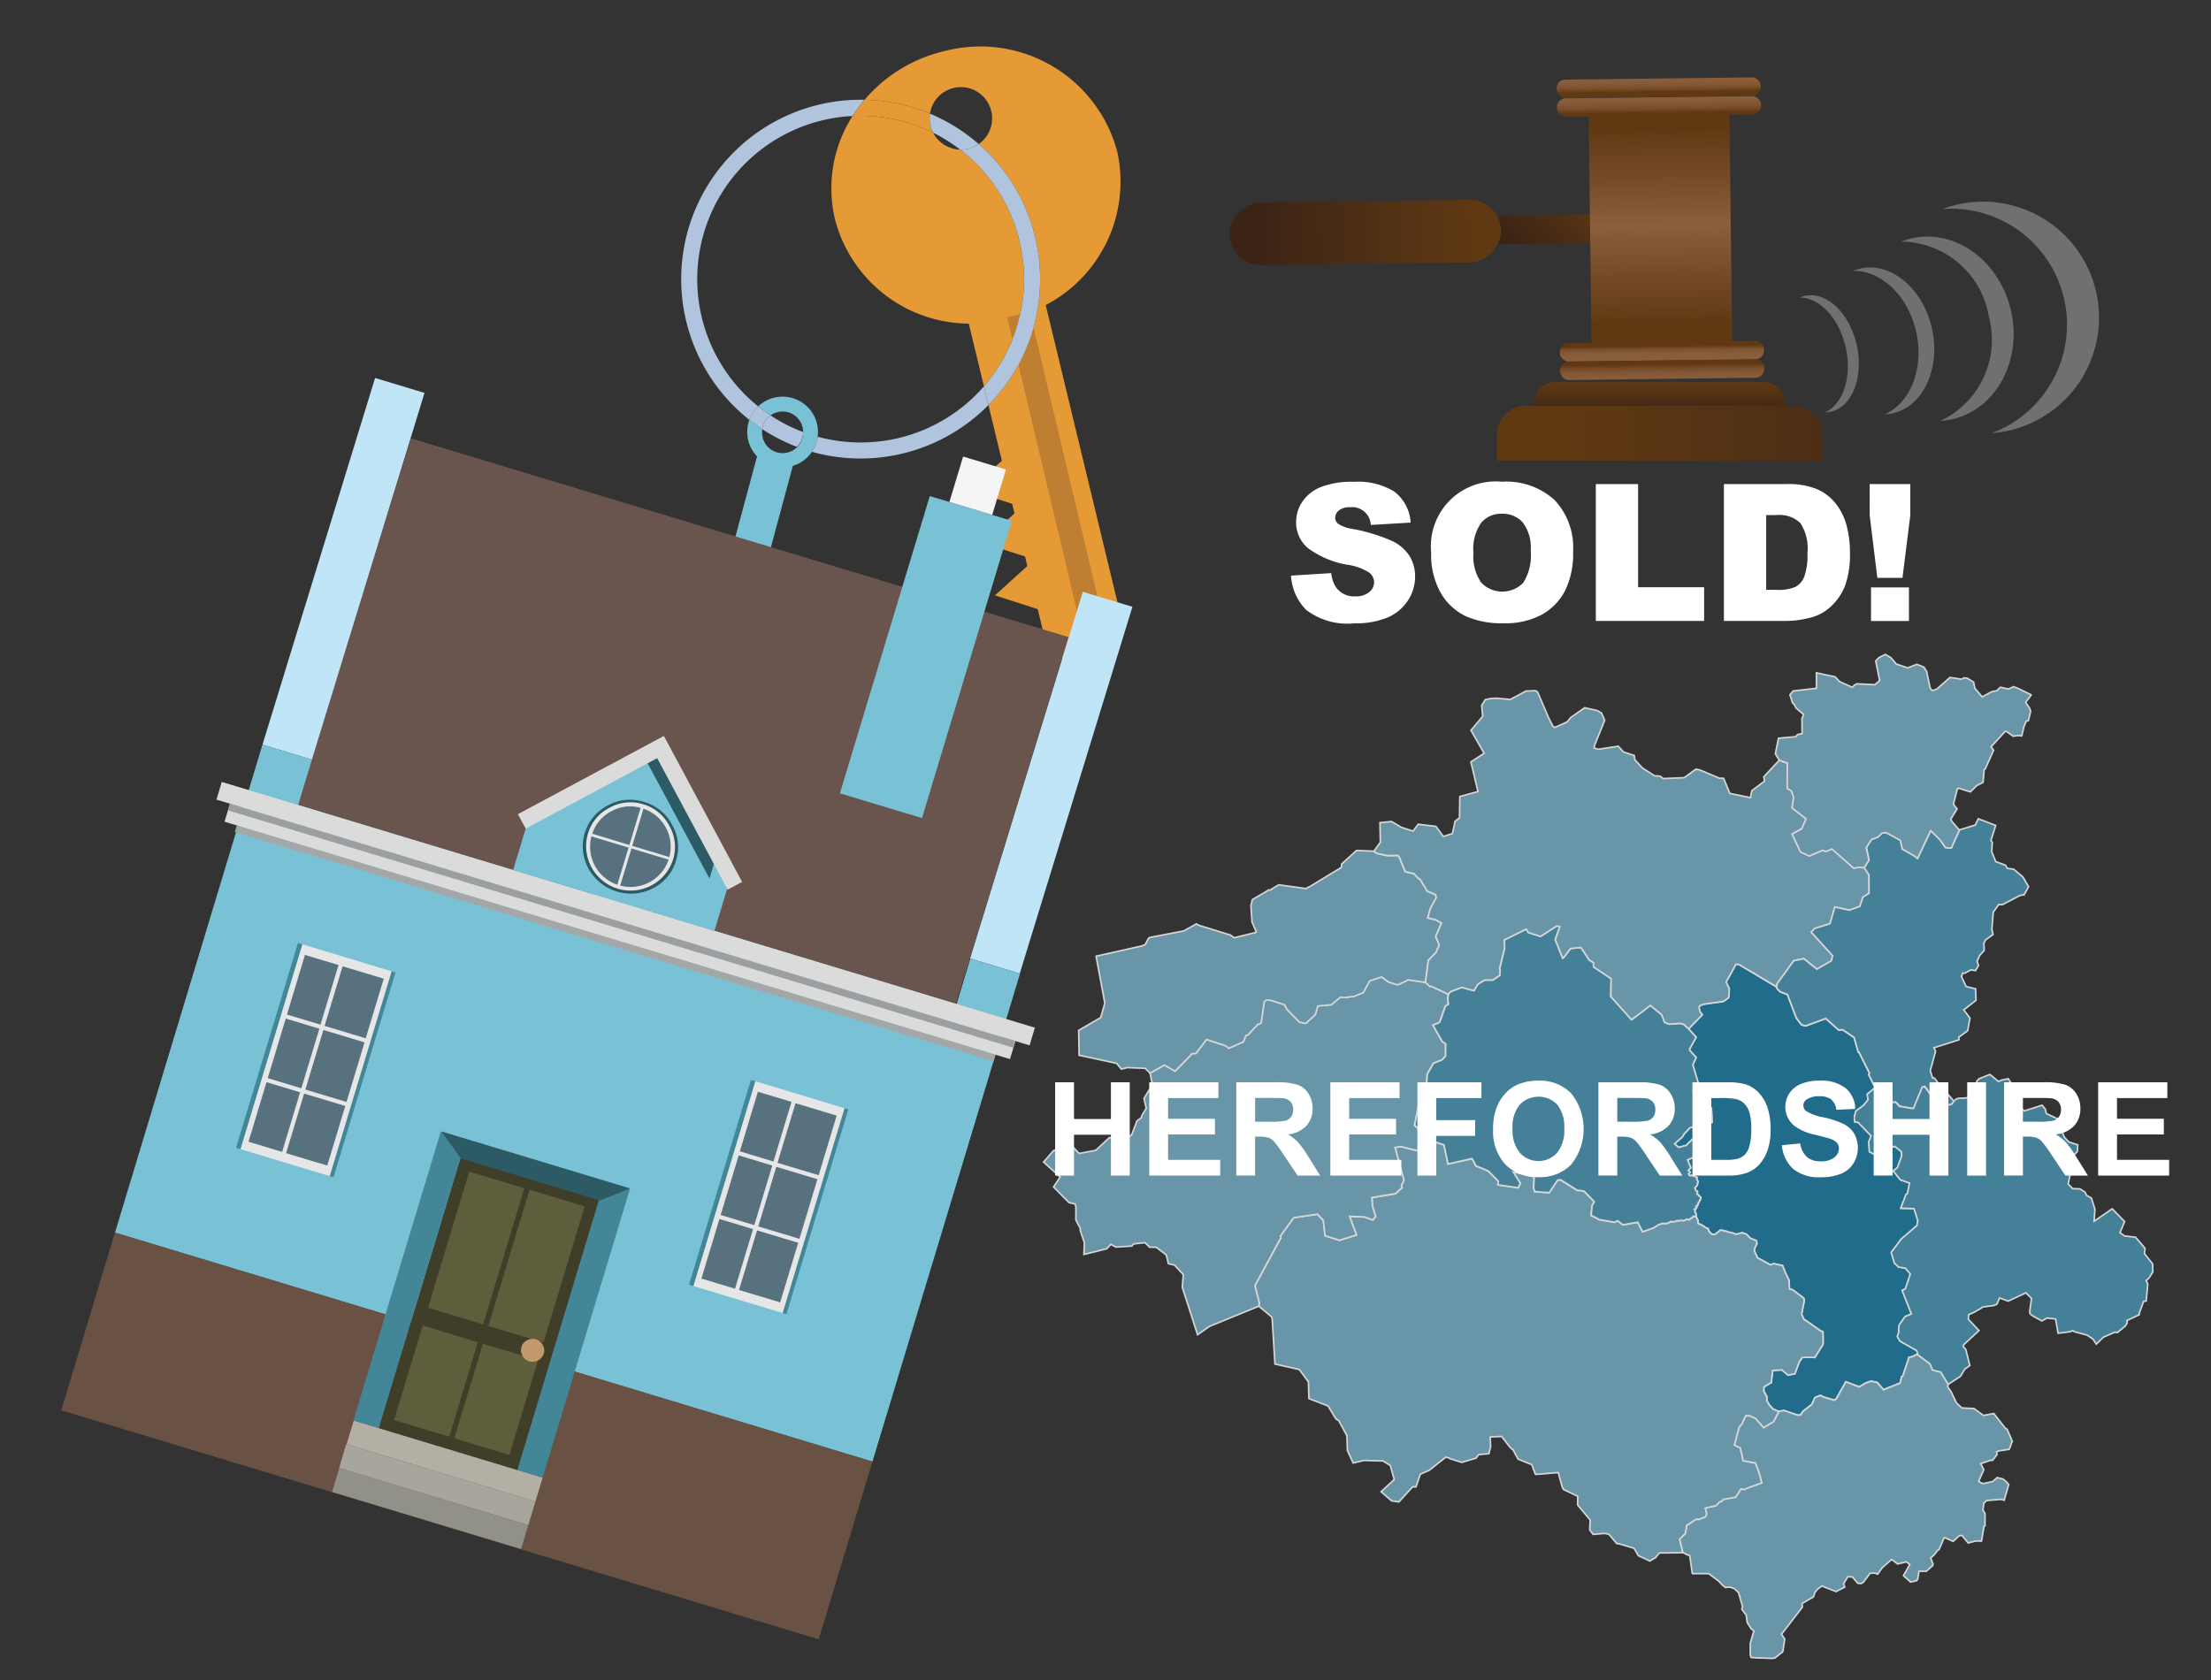 <svg xmlns="http://www.w3.org/2000/svg" xmlns:xlink="http://www.w3.org/1999/xlink" width="125" height="95" viewBox="0 0 125 95"><rect x="0" y="0" width="125" height="95" fill="#333333" stroke="none"/><defs><style>.cls-1{opacity:0.8;}.cls-2{fill:#1b7aa0;}.cls-2,.cls-3,.cls-4{stroke:#fff;stroke-miterlimit:10;stroke-width:0.089px;}.cls-3{fill:#76afc6;}.cls-4{fill:#4995b3;}.cls-5{isolation:isolate;}.cls-39,.cls-6{fill:#fff;}.cls-7{fill:#e69a35;}.cls-8{fill:#b0c4de;}.cls-9{fill:none;}.cls-10{fill:#79c2d5;}.cls-11{fill:#bf7f32;}.cls-12{fill:#69554e;}.cls-13{fill:#bfe5f6;}.cls-14{fill:#695143;}.cls-15{fill:#f5f5f5;}.cls-16{fill:#428698;}.cls-17{fill:#e6e6e6;}.cls-18{fill:#58717f;}.cls-19{fill:#b3afa4;}.cls-20{fill:#a8a69c;}.cls-21{fill:#929189;}.cls-22{fill:#3f3e28;}.cls-23{fill:#5e5e3c;}.cls-24{fill:#c3996b;}.cls-25{fill:#2c5a65;}.cls-26{fill:#dadbda;}.cls-27{fill:#a4a7a8;}.cls-28{fill:#9c9fa1;}.cls-29{fill:url(#linear-gradient);}.cls-30,.cls-36,.cls-37,.cls-39{fill-rule:evenodd;}.cls-30{fill:url(#linear-gradient-2);}.cls-31{fill:url(#linear-gradient-3);}.cls-32{fill:url(#linear-gradient-4);}.cls-33{fill:url(#linear-gradient-5);}.cls-34{fill:url(#linear-gradient-6);}.cls-35{fill:url(#linear-gradient-7);}.cls-36{fill:url(#linear-gradient-8);}.cls-37{fill:url(#linear-gradient-9);}.cls-38{opacity:0.3;}</style><linearGradient id="linear-gradient" x1="-1999.952" y1="-4303.035" x2="-1999.952" y2="-4290.812" gradientTransform="translate(2077.136 4309.887)" gradientUnits="userSpaceOnUse"><stop offset="0" stop-color="#603913"/><stop offset="0.791" stop-color="#442915"/><stop offset="1" stop-color="#3c2415"/></linearGradient><linearGradient id="linear-gradient-2" x1="-385.605" y1="-533.717" x2="-385.605" y2="-528.425" gradientTransform="translate(-6.448 662.254) rotate(44.312)" xlink:href="#linear-gradient"/><linearGradient id="linear-gradient-3" x1="-1118.675" y1="3033.49" x2="-1118.675" y2="3044.509" gradientTransform="translate(1042.562 -3026.219) scale(0.848 1)" gradientUnits="userSpaceOnUse"><stop offset="0" stop-color="#603913"/><stop offset="0.333" stop-color="#7c512d"/><stop offset="0.495" stop-color="#8b5e3c"/><stop offset="1" stop-color="#603913"/></linearGradient><linearGradient id="linear-gradient-4" x1="-2007.993" y1="-4335.547" x2="-2006.514" y2="-4335.547" gradientTransform="matrix(0, 1, -0.848, 0, -3582.948, 2012.893)" gradientUnits="userSpaceOnUse"><stop offset="0" stop-color="#8b5e3c"/><stop offset="0.513" stop-color="#895c3a"/><stop offset="0.712" stop-color="#825634"/><stop offset="0.856" stop-color="#764c28"/><stop offset="0.974" stop-color="#653d18"/><stop offset="1" stop-color="#603913"/></linearGradient><linearGradient id="linear-gradient-5" x1="-2008.916" y1="-4335.547" x2="-2007.683" y2="-4335.547" gradientTransform="matrix(0, 1, -0.848, 0, -3582.96, 2012.893)" xlink:href="#linear-gradient-4"/><linearGradient id="linear-gradient-6" x1="-1992.356" y1="-4335.547" x2="-1993.306" y2="-4335.547" gradientTransform="matrix(0, 1, -0.848, 0, -3582.781, 2012.892)" xlink:href="#linear-gradient-4"/><linearGradient id="linear-gradient-7" x1="-1990.767" y1="-4335.547" x2="-1992.259" y2="-4335.547" gradientTransform="matrix(0, 1, -0.848, 0, -3582.769, 2012.892)" xlink:href="#linear-gradient-4"/><linearGradient id="linear-gradient-8" x1="93.826" y1="23.419" x2="93.826" y2="21.643" gradientUnits="userSpaceOnUse"><stop offset="0" stop-color="#3c2415"/><stop offset="1" stop-color="#603913"/></linearGradient><linearGradient id="linear-gradient-9" x1="115.343" y1="24.494" x2="89.023" y2="24.494" xlink:href="#linear-gradient-8"/></defs><g id="Layer_1" data-name="Layer 1"><g id="districtpaths" class="cls-1"><path id="HR-01_districtpath" data-name="HR-01 districtpath" class="cls-2" d="M98.5,69.707l-.363.092-.019-.014-.12-.052-.184-.051-.072,0-.127-.056-.152-.026-.048-.024-.151-.016-.267.219-.153.025-.08-.031-.119-.114-.034-.064-.047-.128-.018,0-.155-.07-.055-.051-.189-.113-.117-.027L96,69.154v-.163l-.011-.009-.1-.184.006-.017,0-.088-.019-.085,0-.006-.031-.03-.02-.06,0-.03,0,0,0-.014,0-.02.016-.02-.048-.038.046-.023.014.011.045-.05-.024-.014-.007-.013.007-.018.063-.041,0-.008-.034-.047v0l.014-.01.071-.028.028-.136.026,0h0l.074-.166.007,0,.025-.031.011-.118h0l-.1-.049-.02-.056V67.57l-.047-.021-.046-.034-.007-.014.04-.106-.038-.048-.061-.023-.053-.151.014-.01.03-.051.085-.086.016-.034-.007-.073.046-.089-.083-.165.015-.088,0,0-.23-.09H95.7l-.074-.027-.065.025-.021,0-.074-.109.063-.049-.006-.029.017-.033-.092-.092.143-.138-.177-.449.4-.18.012-.034.075-.081.041-.094.037-.382-.2-.475-.346.321-.078.1-.446.12-.231-.2,0-.012.42-.363.141-.218.316-.327.142-.035.06.009.014-.008.234-.11.789-.146-.04-.8-.166-.1-.819-.563-.045-.359.017-.061v-.017l.235-.3L96,61.218l-.3-1,.188-.421-.355-.386-.015-.052,0-.034.37-.67-.425-.472.774-.8-.13-.176-.059-.241.028-.073.2-.1,1.152-.163.286-.2.034-.122.012-.4-.177-.375.553-1,.029-.012.171.034,2.116,1.263.018.085.17.179.419.166.5,1.319.294.389.229.059,1.138-.418.733.653.217-.017.014.005.641.433.233.824.043.011.594,1.19-.047.072.367.739v.007l-.436.357.048.315-.251.313-.439.328-.09.359.031.254.193.03.727.757-.13.337.032.56.379.2.221-.207.829-.3.387.309.008.24-.233.654-.236.192.345.438.054.065.518.181-.12.61-.077.029-.3.785.751.023.214.673-.05.3-.034.013-.894.771,0,.017-.527.7.187.615.231.213.385.067.277.328-.277.841-.182.086.521,1.334-.357.15-.335.471-.034.278.024.088-.093.286.143.257.953.54.054.147-.025.05-.266.136-.212.047-.344,1.037-.077.061-.08.355-.942.379-.358-.413-.351-.072-.317.117-.344.208-.759-.288-.539.959-.112.079-.561-.159-.234-.11-.3.123-.175.384-.514.4-.12.193-.158.02-.788-.268-.178.032h0l-.1.022-.325-.129-.219-.234-.14-.244,0-.241-.025-.019-.153-.3.015-.218.38-.234.026,0,.088-.7.514-.034.355.3.381-.078.262-.694.161-.228.539-.015.165.019.457-.73.017-.084-.013-.647-.13-.048-.076-.048-.793-.56-.04-.007L102,74.629l-.15-.31.147-.737-.012-.163-.643-.488-.173-.035-.031-.513-.008-.013-.2-.413-.157-.394-.011,0-.414-.092-.1-.011-.143.071-.749-.408-.182-.408.032-.145.123-.247-.035-.173-.336-.127-.221-.23Z"/><path id="HR-02_districtpath" data-name="HR-02 districtpath" class="cls-3" d="M73.463,77.447l-1.383-.314-.155-2.543-.032-.122-.724-.605.026-.179-.247-.982,1.466-2.71-.028-.088.753-1.047,1.347-.193.329.348.1.869.817.258.957-.3L76.3,68.79l.835.03.484.174.154-.2-.177-.587-.035-.481,1.331-.222.38-.34-.035-.135.107-.213.027-.078-.5-1.844.338-.051.892.222.106-.045.287-.367.592-.075h.041l.508.168.229,1.081,1.359-.308.168.3.047.113.554.223.158.076.56.566L84.686,67l1.144.171.12-.26-.4-.627,1.025.159.16.188-.037.531.069.225.816.059.473-.708.168-.02.972.612.053-.019.305.05.58.6-.127.217-.054.557.369.179,0,.008.032.04.939.159.151-.09.309.236.835-.15.272.542.618-.219.126-.078h.018l.127-.1.041-.01.119-.037.065-.031.258.006.157-.07.046-.039.1.012.154-.013.053-.018.048-.029h.165l.07-.021.166.021.04-.026L95.267,69l.089-.051.15.034,0,0,.074-.08.084-.032.056-.076.027,0,.022-.009.03,0,.083.023.1.184.011.009v.163l.03.046.117.027.189.113.055.051.155.07.018,0,.047.128.034.064.119.114.08.031.153-.025.267-.219.151.016.048.024.152.026.127.056.072,0,.184.051.12.052.019.014.363-.092.246.082.221.23.336.127.035.173-.123.247-.032.145.182.408.749.408.143-.071.1.011.414.092.011,0,.157.394.2.413.008.013.031.513.173.035.643.488.012.163-.147.737.15.31.015.013.04.007.793.56.076.048.13.048.013.647-.017.084-.457.73-.165-.019-.539.015-.161.228-.262.694-.381.078-.355-.3-.514.034-.088.7-.026,0-.38.234-.015.218.153.3.025.019,0,.241.14.244.219.234.325.129-.3.577-.565.345-.455-.517-.336-.157H98.7l-.225.485-.132.126-.279,1.042.32.148.12.484.044.251.608.116.088,0,.223.593h0l.144.553-.837.3-.141.074-.2-.027-.3.463h0l-.7.123-.094.116-.131.035-.168.2-.624.139.08.32-.079.181L96,85.941l-.094-.035-.558.371-.006.206-.02.029-.039.215-.323.317.187.757-1.337.016-.2.254-.333.2-.649-.3-.243-.418-.877-.262-.1,0-.449-.533-.23-.046-.664.053-.19-.254.026-.56-.71-.85.006-.488-.8-.387-.07-.119-.231-.837-1.262.106-.041-.034-.192-.521-.774-.309-.3-.554-.031,0-.137-.132-.465-.6-.644.033.024.545-.1.4-.574.049-.148.2-.811.24-.677-.212-.026-.032-.2-.051-.946.75-.49.212-.25.717h-.189l-.777.852-.411-.061-.593-.516.742-.691-.223-.791-.413-.256-1.07-.03-.617.144-.327-.708-.025-.837-.462-.847-.156-.092-.448-.739L74,79.086l-.028-.945Z"/><path id="HR-03_districtpath" data-name="HR-03 districtpath" class="cls-3" d="M73.139,68.857,72.386,69.9l.028.088L70.948,72.7l.247.982-.026.179L68.383,75l-.678.476-.864-2.686.058-.712-.5-.542-.344-.079-.118-.493-.57-.436-.375,0-.256-.258-.607.065-.08.045-.057.082-.9.056-.06-.028-.007-.005-.219-.122-.235.251-1.291.321.026-.664-.237-.7.009-.1-.252-.482v-.749l-.046-.16-.34-.073-.876-.886.371-.565L59,65.713l.562-.648L60.5,64.7l.513.524.932-.174.786-.731.664.249.587-.4.3-.788.241-.173.035-.129.246-.409-.128-.554.5-.823-.07-.162-.016-.072-.071-.379.811-.459.607.346.962-.994.211-.006.6-.792,1.086.354.171.145.821-.365.15-.354.116-.039.562-.6.13-.031.055-.06.163-1.182.108-.09h.244l.8.256.14.268.7.714.341.074.037-.018.527-.488.131-.478.77-.069.506-.426.267.021.4-.063.046.017.582-.236.364-.665.67-.22.4.287.5.157.5-.218.064-.06.032-.006.987.145.267.235.06-.015.967.448-.032.3.041.264-.173.119-.32.9-.084.059-.289.109v.019l.522.919.191.12-.007.7-.2.213-.484.194-.346.6-.086.983-.085.048-.106.029-.079.057-.366,1.783.256.246.262.77-.287.367-.106.045-.892-.222-.338.051.5,1.844-.027.078-.107.213.035.135-.38.34-1.331.222.035.481.177.587-.154.2-.484-.174-.835-.03.392,1.051-.957.3-.817-.258-.1-.869-.329-.348Z"/><path id="HR-04_districtpath" data-name="HR-04 districtpath" class="cls-4" d="M95.835,68.364l-.046.023.048.038-.016.02,0,.02,0,.014,0,0,0,.03.02.06.031.03,0,.006.019.085,0,.088-.006.017-.083-.023-.03,0-.022.009-.027,0-.056.076-.084.032-.074.08,0,0-.15-.034L95.267,69,95.235,69l-.04.026-.166-.021-.07.021h-.165l-.048.029-.053.018-.154.013-.1-.012-.046.039-.157.07-.258-.006-.065.031-.119.037-.041.01-.127.1h-.018l-.126.078-.618.219-.272-.542-.835.15-.309-.236-.151.09-.939-.159-.032-.04,0-.008-.369-.179.054-.557.127-.217-.58-.6-.305-.05-.053.019-.972-.612-.168.02-.473.708-.816-.059-.069-.225.037-.531-.16-.188-1.025-.159.4.627-.12.26L84.686,67l.024-.211-.56-.566-.158-.076-.554-.223-.047-.113-.168-.3-1.359.308-.229-1.081-.508-.168h-.041l-.592.075-.262-.77-.256-.246.366-1.783.079-.057.106-.029.085-.048.086-.983.346-.6.484-.194.2-.213.007-.7-.191-.12-.522-.919v-.019l.289-.109L81.4,57.8l.32-.9.173-.119-.041-.264.032-.3.13-.149.627-.237.688.189.229-.375.371-.229.475,0,.383-.267.022-.288-.028-.093.269-1.109.013-.01-.015-.5,1.221-.606.023,0,.007,0,.11.188.688.219.916-.594.17.034.008.006-.263.737.421,1.046.062-.041.379-.505.592-.059.473.716.234.141.005.242.995.666-.019,1.015.016.019.005,0,1.154,1.287,1.063-.811.644.533.157.421.251.105.644-.04.19.056.272.255.425.472-.37.67,0,.034.015.052.355.386-.188.421.3,1-.025.054-.235.3v.017l-.017.061.045.359.819.563.166.1.04.8L96,63.621l-.234.11-.014.008-.06-.009-.142.035-.316.327-.141.218-.42.363,0,.012.231.2.446-.12.078-.1.346-.321.2.475-.037.382-.041.094-.075.081-.012.034-.4.18.177.449-.143.138.092.092-.017.033.006.029-.063.049.074.109.021,0,.065-.025.074.027h.01l.23.09,0,0-.015.088.083.165-.046.089.007.073-.016.034-.085.086-.03.051-.014.01.053.151.061.023.038.048-.04.106.007.014.046.034.047.021v.011l.02.056.1.049h0l-.011.118-.025.031-.007,0L96.041,68h0l-.026,0-.028.136-.071.028-.014.01v0l.034.047,0,.008-.063.041-.007.018.007.013.024.014-.045.05Z"/><path id="HR-05_districtpath" data-name="HR-05 districtpath" class="cls-3" d="M81.17,52.96l.186.439-.013.125-.064.107-.075.21-.422.438-.025.006-.168,1.266-.987-.145-.032.006-.064.06-.5.218-.5-.157-.4-.287-.67.22-.364.665-.582.236-.046-.017-.4.063-.267-.021-.506.426-.77.069-.131.478-.527.488-.037.018-.341-.074-.7-.714-.14-.268-.8-.256h-.244l-.108.09L71.3,57.832l-.055.06-.13.031-.562.6-.116.039-.15.354-.821.365-.171-.145L68.21,58.78l-.6.792-.211.006-.962.994-.607-.346-.811.459-.277-.274-1.01-.04-.333.086-.271-.328-2.119-.455-.027-1.407,1.249-.728.231-.816-.495-2.652,2.574-.577.2-.074.186-.353.064-.053,1.932-.372.717-.4.119.075,1.806.558.213.151,1.186-.288.059-.041-.245-.574,0-.085L70.72,51.2l.084-.329.833-.488.077-.059.085.01.489-.3,1.553.213.114-.078.039,0,1.835-1.115.024-.2.843-.763.985.043.15.122.617.132.591-.012.082.124.327.8.491.109.23.249.113.061.412.677.467.2.04.172-.339.625-.142.519.438.1.336.184Z"/><path id="HR-06_districtpath" data-name="HR-06 districtpath" class="cls-3" d="M90.131,42.3l.232.069,1.125-.172.3.326.608.2.027.232.43.473.688.439.268.017.082.026.126.115,1.2-.049.661-.48.219.042,1.121.47.224,0,.352.857,1.168.239.079-.392.721-.545-.046-.239.875-.939.456.165.006,1.413.236.155.128.362-.095.59.8.62-.252.568-.541.289v.006l.474,1.007.494.229.742-.314.2.055.339-.138,1.239,1.089.314-.062.273.038.265.413.007,1.04-.351.223-.167.516-.595.217-.822-.18-.274.942-.867.27-.189.212,1.21,1.333-.084.289-.814.468-.74-.592-.563.116-.942,1.3-.018.184L98.34,54.551l-.171-.034-.029.012-.553,1,.177.375-.012.4-.034.122-.286.2-1.152.163-.2.1-.028.073.059.241.13.176-.774.8-.272-.255L95,57.871l-.644.04-.251-.105-.157-.421-.644-.533-1.063.811L91.09,56.376l-.005,0-.016-.019.019-1.015-.995-.666-.005-.242-.234-.141-.473-.716-.592.059-.379.505-.062.041-.421-1.046.263-.737-.008-.006-.17-.034-.916.594-.688-.219-.11-.188-.007,0-.023,0-1.221.606.015.5-.013.01-.269,1.109.028.093-.022.288-.383.267-.475,0-.371.229-.229.375-.688-.189-.627.237-.13.149-.967-.448-.06.015-.267-.235.168-1.266.025-.006.422-.438.075-.21.064-.107.013-.125-.186-.439.324-.771-.336-.184-.438-.1.142-.519.339-.625-.04-.172-.467-.2-.412-.677-.113-.061-.23-.249-.491-.109-.327-.8-.082-.124-.591.012-.617-.132-.15-.122.358-.5-.021-1.109.653-.063.455.266.061.049.7.227.292-.388,1,.12.42.573.516-.166.15-.7.249-.187.018-1.209,1.027-.279-.4-1.676.749-.487-.746-1.3.664-.789-.058-.618.206-.328.286-.059.311-.023.82.07.879-.472.38-.018.026-.007.16.011.1.081.607,1.425.245.484.118.082.67-.307.042-.023.176-.226.8-.56.714.159.02.013.218.131.176.405-.586,1.452Z"/><path id="HR-07_districtpath" data-name="HR-07 districtpath" class="cls-4" d="M110.74,58.652l.011.132-.013.02-1.4.443.091.2-.3,1.1.132.409.1.007.193.252.909,1.055-.108.166-.4.11-.278.09-.849-1.2-.141.041-.492,1.2-.026.007-.763-.128-.226-.236-.46.033-.438-.633-.266-.21V61.5l-.367-.739.047-.072L105.1,59.5l-.043-.011-.233-.824-.641-.433-.014-.005-.217.017-.733-.653-1.138.418-.229-.059-.294-.389-.5-1.319-.419-.166-.17-.179-.018-.085.018-.184.942-1.3.563-.116.74.592.814-.468.084-.289-1.21-1.333.189-.212.867-.27.274-.942.822.18.595-.217.167-.516.351-.223-.007-1.04-.265-.413.266-.436-.149-.712.3-.455.356-.133.24-.231.215-.027.813.435.117.5.685.39.172.14.746-1.578.523.523.306.439.332.035.458-1.023.9-.275.168-.355.983.378-.269.856.023.035.056.064-.034.526.224.562.556.208.1.173.366.054.52.441.318.547-.257.463-.215.025-.854.444-.033.026-.127.056-.2-.005-.31.424-.078.958.062.315-.424.306-.091.185.019.4-.251.283-.15.327.079.245-.17.292-.257-.043-.343.187-.123,0-.072.188.261.564.538.134.024.648-.692.545.35.463-.13.714Z"/><path id="HR-08_districtpath" data-name="HR-08 districtpath" class="cls-4" d="M109.674,62.638l.278-.09.4-.11.108-.166.135-.124.124-.04.451-.021.323-.18.146-.325.1-.112.013-.321.132-.149.617-.243.485.4.139-.07.413-.089.629.984-.179.393.451.447,1.013-.324.185.229.051.242.869.408.118.3-.117.24.147.385.245.267.516.171-.017.367-.216.227-.453.288,0,.184.325.315-.183.833.255.258.424.018.274.18.1.192.262.141.2.638-.044.674,1.022-.7.7.721-.261.631.256.181.624.073.535.626-.034.305.089.105,0,0,.374.474.012.461-.219.344-.155.134.09.212-.093.946-.144.023-.256.7.012.052-.7.33.021.131-.105.175-.454.373-.135-.021-.647.277-.409.4-.183-.281-.012-.009-.322-.218-.733-.2-.068-.052-.006-.007-.166.066-.672.085-.138-.807-.491-.052-.287.161-.5-.272-.107-.08-.057-.046-.028-.124.107-.751-.323-.32-.022.018-.973.456-.489-.177-.149.353-.173.073-.655.088-.03.044-.442.256-.3.132-.014.257.6.641-.867.8-.014.109.135.157.23.907-.289.212-.242.4-.708.463-.424-.7-.466-.117-.148-.354-.657-.49-.043-.059.025-.05-.054-.147-.953-.54-.143-.257.093-.286-.024-.088.034-.278.335-.471.357-.15-.521-1.334.182-.086.277-.841-.277-.328-.385-.067-.231-.213-.187-.615.527-.7,0-.017.894-.771.034-.013.05-.3-.214-.673-.751-.023.3-.785.077-.029.12-.61-.518-.181-.054-.065-.345-.438.236-.192.233-.654-.008-.24-.387-.309-.829.3-.221.207-.379-.2-.032-.56.13-.337-.727-.757-.193-.03-.031-.254.09-.359.439-.328.251-.313-.048-.315.436-.357.266.21.438.633.46-.033.226.236.763.128.026-.007.492-1.2.141-.041Z"/><path id="HR-09_districtpath" data-name="HR-09 districtpath" class="cls-3" d="M109.909,86.959l-.282.667-.057.01-.232.3-.181.155.128.368-.025.078-.354.313-.414,0-.071.441-.064.094-.339.077-.4-.357.006-.03.349-.609-.2-.148-.492.122-.334-.26-.536.472-.256.366-.161-.064-.263.008-.391.514-.13.074-.188-.026-.288-.346-.265-.019-.239.392.064.2L103.8,90l-.8-.315-.241.182-.15.175-.084.259-.646.375.021.2-1.183,1.536.182.272-.09.621-.023.1-.447.354-.145.019-.905-.03-.283-.02-.052-.127,0-.05,0-.632.2-.691L99,92.1l-.223-.355-.057-.426-.173-.219-.072-.117.038-.143-.227-.789-.224-.209-.235-.092-.231.009-.043.013-.175-.135-.195-.217-.584-.436-.91,0-.017-.016-.14-1-.147-.05-.238-.122-.187-.757.323-.317.039-.215.02-.029.006-.206.558-.371.094.035.414-.153.079-.181-.08-.32.624-.139.168-.2.131-.035.094-.116.7-.123h0l.3-.463.2.027.141-.074.837-.3-.144-.553h0l-.223-.593-.088,0-.608-.116L98.5,82.35l-.12-.484-.32-.148.279-1.042.132-.126.225-.485h.225l.336.157.455.517.565-.345.3-.577.1-.022h0l.178-.032.788.268.158-.02.12-.193.514-.4.175-.384.3-.123.234.11.561.159.112-.079.539-.959.759.288.344-.208.317-.117.351.072.358.413.942-.379.08-.355.077-.061.344-1.037.212-.047.266-.136.043.059.657.49.148.354.466.117.424.7-.037.116.2.291.3.623.306.291.685.032.542.391h0l.581-.108.65.83.1.056.3.693-.066.114-.027.117-.085.209-.007.007-.593.088-.115.054.026.154-.243.317-.062.017-.039-.022-.581.2.175.341-.292.667.242.122.541-.115.264-.226h.006l.328.084.165.129.157.179-.259.889-.176-.051-.821.068-.154.156-.046.379.115.2,0,.692-.06.045-.139.822-.319-.006-.434.111-.357-.429-.148.023-.344.317L110,86.974Z"/><path id="WR-15_districtpath" data-name="WR-15 districtpath" class="cls-3" d="M101.047,43.151l-.456-.165-.221-.361.177-.879.964-.087.129-.126.244-.048-.011-.855.1-.223-.43-.367-.113-.219-.088-.072-.147-.461.178-.215,1.32-.151,0,0,0-.873,1.056.222.257.274.708.316.025-.011.106-.115.132-.066,1.022.048.267-.23-.221-1.114.184-.188.357-.18.313.182.312.365.642.213.518-.2.395.157.158.243.191.906.045.1.088.074.234-.066.764-.672.653.1.148-.079.179.026.352.219.074.345.41.49.552-.3.276-.049.182-.179.027-.017.461.1.278-.135.331.133.662.329,0,.02-.309.405.212.312.07.179-.03.154-.1.392-.129.039-.131.344-.112.478-.248-.021-.223.046-.378-.265-.083-.017-.8.871.14.2-.465,1.039-.065.046-.065.729-.36.185-.359.353-.645-.2-.085.012-.227.885.205.268-.355.578.06.125.425.495-.458,1.023-.332-.035-.306-.439-.523-.523-.746,1.578-.172-.14-.685-.39-.117-.5-.813-.435-.215.027-.24.231-.356.133-.3.455.149.712-.266.436-.273-.038-.314.062-1.239-1.089-.339.138-.2-.055-.742.314-.494-.229-.474-1.007v-.006l.541-.289.252-.568-.8-.62.095-.59-.128-.362-.236-.155Z"/></g><g id="EN-ENFIELD_towntext" data-name="EN-ENFIELD towntext" class="cls-5"><path class="cls-6" d="M59.653,66.475V61.2h1.066v2.077h2.087V61.2h1.065v5.277H62.806V64.168H60.719v2.307Z"/><path class="cls-6" d="M64.973,66.475V61.2h3.912v.893H66.038v1.17h2.649v.888H66.038v1.437h2.947v.889Z"/><path class="cls-6" d="M69.893,66.475V61.2h2.242a3.82,3.82,0,0,1,1.228.143,1.214,1.214,0,0,1,.615.506,1.522,1.522,0,0,1,.23.831,1.408,1.408,0,0,1-.35.98,1.672,1.672,0,0,1-1.044.488,2.488,2.488,0,0,1,.572.443,6.112,6.112,0,0,1,.606.856l.644,1.03H73.362l-.77-1.149a7.371,7.371,0,0,0-.562-.775.82.82,0,0,0-.32-.22,1.78,1.78,0,0,0-.536-.059h-.216v2.2Zm1.065-3.045h.788a4.072,4.072,0,0,0,.957-.065.577.577,0,0,0,.3-.223.689.689,0,0,0,.108-.4.64.64,0,0,0-.142-.431.66.66,0,0,0-.4-.206q-.129-.018-.777-.018h-.831Z"/><path class="cls-6" d="M75.212,66.475V61.2h3.912v.893H76.277v1.17h2.649v.888H76.277v1.437h2.948v.889Z"/><path class="cls-6" d="M80.135,66.475V61.2h3.617v.893H81.2V63.34h2.2v.892H81.2v2.243Z"/><path class="cls-6" d="M84.414,63.869a3.35,3.35,0,0,1,.241-1.353,2.479,2.479,0,0,1,.491-.724,2.065,2.065,0,0,1,.682-.475,2.9,2.9,0,0,1,1.138-.209,2.48,2.48,0,0,1,1.866.724,3.232,3.232,0,0,1,.005,4.011,2.458,2.458,0,0,1-1.857.721,2.485,2.485,0,0,1-1.872-.717A2.73,2.73,0,0,1,84.414,63.869Zm1.1-.036a1.968,1.968,0,0,0,.414,1.358,1.422,1.422,0,0,0,2.1,0,2.015,2.015,0,0,0,.409-1.377,1.986,1.986,0,0,0-.4-1.353,1.473,1.473,0,0,0-2.118.006A1.989,1.989,0,0,0,85.512,63.833Z"/><path class="cls-6" d="M90.367,66.475V61.2h2.242a3.823,3.823,0,0,1,1.229.143,1.208,1.208,0,0,1,.614.506,1.523,1.523,0,0,1,.231.831,1.412,1.412,0,0,1-.35.98,1.672,1.672,0,0,1-1.044.488,2.46,2.46,0,0,1,.571.443,6.015,6.015,0,0,1,.607.856l.643,1.03H93.837l-.771-1.149a7.418,7.418,0,0,0-.561-.775.827.827,0,0,0-.32-.22,1.788,1.788,0,0,0-.537-.059h-.215v2.2Zm1.066-3.045h.788a4.078,4.078,0,0,0,.957-.065.581.581,0,0,0,.3-.223.689.689,0,0,0,.108-.4.635.635,0,0,0-.143-.431.655.655,0,0,0-.4-.206c-.086-.012-.346-.018-.777-.018h-.831Z"/><path class="cls-6" d="M95.683,61.2H97.63a3.806,3.806,0,0,1,1,.1,1.785,1.785,0,0,1,.8.486,2.331,2.331,0,0,1,.5.855,3.9,3.9,0,0,1,.172,1.247,3.444,3.444,0,0,1-.162,1.123,2.325,2.325,0,0,1-.565.932,1.864,1.864,0,0,1-.748.421,3.2,3.2,0,0,1-.943.112h-2Zm1.065.893v3.495h.8a2.87,2.87,0,0,0,.644-.051.977.977,0,0,0,.43-.22,1.107,1.107,0,0,0,.279-.508,3.449,3.449,0,0,0,.108-.967,3.163,3.163,0,0,0-.108-.94,1.2,1.2,0,0,0-.3-.51,1.017,1.017,0,0,0-.493-.248,4.69,4.69,0,0,0-.875-.051Z"/><path class="cls-6" d="M100.74,64.758l1.036-.1a1.272,1.272,0,0,0,.38.767,1.149,1.149,0,0,0,.772.244,1.183,1.183,0,0,0,.776-.218.645.645,0,0,0,.261-.509.476.476,0,0,0-.111-.318.861.861,0,0,0-.382-.228c-.125-.043-.41-.121-.853-.231a2.9,2.9,0,0,1-1.2-.521,1.388,1.388,0,0,1-.258-1.817,1.436,1.436,0,0,1,.659-.534,2.644,2.644,0,0,1,1.038-.184,2.23,2.23,0,0,1,1.5.436,1.536,1.536,0,0,1,.527,1.162l-1.066.047a.907.907,0,0,0-.292-.585,1.081,1.081,0,0,0-.675-.178,1.222,1.222,0,0,0-.728.191.387.387,0,0,0-.169.328.407.407,0,0,0,.158.32,2.815,2.815,0,0,0,.98.353,5.139,5.139,0,0,1,1.149.38,1.474,1.474,0,0,1,.583.536,1.658,1.658,0,0,1-.041,1.689,1.511,1.511,0,0,1-.713.589,2.989,2.989,0,0,1-1.148.192,2.279,2.279,0,0,1-1.536-.463A2.007,2.007,0,0,1,100.74,64.758Z"/><path class="cls-6" d="M105.93,66.475V61.2H107v2.077h2.087V61.2h1.065v5.277h-1.065V64.168H107v2.307Z"/><path class="cls-6" d="M111.217,66.475V61.2h1.065v5.277Z"/><path class="cls-6" d="M113.3,66.475V61.2h2.242a3.816,3.816,0,0,1,1.228.143,1.214,1.214,0,0,1,.615.506,1.522,1.522,0,0,1,.23.831,1.412,1.412,0,0,1-.349.98,1.675,1.675,0,0,1-1.044.488,2.481,2.481,0,0,1,.571.443,6.029,6.029,0,0,1,.606.856l.644,1.03h-1.273L116,65.326a7.221,7.221,0,0,0-.562-.775.82.82,0,0,0-.32-.22,1.78,1.78,0,0,0-.536-.059h-.216v2.2Zm1.065-3.045h.788a4.072,4.072,0,0,0,.957-.065.577.577,0,0,0,.3-.223.689.689,0,0,0,.109-.4.635.635,0,0,0-.143-.431.66.66,0,0,0-.4-.206c-.086-.012-.346-.018-.778-.018h-.831Z"/><path class="cls-6" d="M118.62,66.475V61.2h3.912v.893h-2.846v1.17h2.648v.888h-2.648v1.437h2.947v.889Z"/></g></g><g id="house_hammer" data-name="house+hammer"><path class="cls-7" d="M52.756,7.505a1.761,1.761,0,0,1-.178-1.079,10.1,10.1,0,0,0-3.7-.782,8.268,8.268,0,0,0-.671.916c.151-.007.3-.011.457-.011A9.2,9.2,0,0,1,52.756,7.505Z"/><path class="cls-8" d="M48.66,5.641a10.143,10.143,0,0,0-6.295,18.1,2,2,0,0,1,.5-.76A9.236,9.236,0,0,1,48.2,6.56a8.268,8.268,0,0,1,.671-.916C48.8,5.642,48.731,5.641,48.66,5.641Z"/><path class="cls-7" d="M59.12,17.25a7.872,7.872,0,0,0,4.039-8.694,8.009,8.009,0,0,0-9.8-5.657,8.446,8.446,0,0,0-4.482,2.745,10.1,10.1,0,0,1,3.7.782,1.767,1.767,0,1,1,2.754,1.719,10.142,10.142,0,0,1,.551,14.76l.76,3.149-.7.63-1.136,1.028,1.459.469.96.309.131.542-.7.63L55.531,30.69l1.459.469.96.309.13.542-.7.63L56.25,33.668l1.458.469.96.309.488,2.021L62.044,38.9l1.461-3.483Z"/><path class="cls-7" d="M54.285,8.46a1.77,1.77,0,0,1-1.529-.955,9.2,9.2,0,0,0-4.1-.956c-.153,0-.306,0-.457.011a7.581,7.581,0,0,0-.991,5.845A7.87,7.87,0,0,0,54.771,18.3l.856,3.547A9.235,9.235,0,0,0,54.285,8.46Z"/><path class="cls-9" d="M44.243,23.27a1.153,1.153,0,0,0-.678.219,9.185,9.185,0,0,0,1.839.94A1.161,1.161,0,0,0,44.243,23.27Z"/><path class="cls-9" d="M46.244,24.43a1.948,1.948,0,0,1-.018.266,9.243,9.243,0,1,0-3.359-1.718,2,2,0,0,1,3.377,1.452Z"/><path class="cls-8" d="M43.094,24.266a10.136,10.136,0,0,0,1.954,1,1.156,1.156,0,0,0,.356-.835h0a9.185,9.185,0,0,1-1.839-.94A1.16,1.16,0,0,0,43.094,24.266Z"/><path class="cls-8" d="M43.565,23.489q-.361-.24-.7-.511a2,2,0,0,0-.5.76c.235.187.478.362.729.528A1.16,1.16,0,0,1,43.565,23.489Z"/><path class="cls-10" d="M44.243,22.429a2,2,0,0,0-1.376.549q.336.271.7.511a1.161,1.161,0,0,1,1.839.94h0a1.161,1.161,0,1,1-2.321,0,1.255,1.255,0,0,1,.011-.164c-.251-.166-.494-.341-.729-.528a1.993,1.993,0,0,0,.433,2.07l-1.553,5.767,2.022.541,1.554-5.773A1.988,1.988,0,0,0,46.226,24.7a1.948,1.948,0,0,0,.018-.266A2,2,0,0,0,44.243,22.429Z"/><path class="cls-11" d="M61.932,35.3l-.358.085A.477.477,0,0,1,61,35.032l-4.063-17.1,1.286-.3,4.063,17.1A.478.478,0,0,1,61.932,35.3Z"/><path class="cls-9" d="M56.043,6.278a1.767,1.767,0,0,0-3.465.148,10.152,10.152,0,0,1,2.754,1.719A1.766,1.766,0,0,0,56.043,6.278Z"/><path class="cls-9" d="M54.285,8.46a9.221,9.221,0,0,0-1.529-.955A1.77,1.77,0,0,0,54.285,8.46Z"/><path class="cls-8" d="M52.607,7.107a1.738,1.738,0,0,0,.149.4,9.221,9.221,0,0,1,1.529.955,1.764,1.764,0,0,0,1.047-.315,10.152,10.152,0,0,0-2.754-1.719A1.746,1.746,0,0,0,52.607,7.107Z"/><path class="cls-8" d="M48.66,25.02a9.259,9.259,0,0,1-2.434-.324,1.992,1.992,0,0,1-.323.853,10.16,10.16,0,0,0,9.98-2.644l-.256-1.059A9.212,9.212,0,0,1,48.66,25.02Z"/><path class="cls-8" d="M55.332,8.145a1.764,1.764,0,0,1-1.047.315,9.235,9.235,0,0,1,1.342,13.386l.256,1.059a10.142,10.142,0,0,0-.551-14.76Z"/><g id="Symbol_9_0_Layer2_0_MEMBER_8_MEMBER_0_FILL" data-name="Symbol 9 0 Layer2 0 MEMBER 8 MEMBER 0 FILL"><path class="cls-12" d="M23.228,24.785,16.817,45.51,54.043,56.763l6.37-20.737Z"/></g><g id="Symbol_9_0_Layer2_0_MEMBER_8_MEMBER_1_FILL" data-name="Symbol 9 0 Layer2 0 MEMBER 8 MEMBER 1 FILL"><path class="cls-13" d="M24,22.218l-2.794-.845L14.839,42.11l2.794.845Z"/></g><g id="Symbol_9_0_Layer2_0_MEMBER_8_MEMBER_2_FILL" data-name="Symbol 9 0 Layer2 0 MEMBER 8 MEMBER 2 FILL"><path class="cls-13" d="M61.216,33.466,54.845,54.2l2.808.849,6.371-20.737Z"/></g><g id="Symbol_9_0_Layer2_0_MEMBER_8_MEMBER_3_FILL" data-name="Symbol 9 0 Layer2 0 MEMBER 8 MEMBER 3 FILL"><path class="cls-10" d="M57.667,55.056l-2.808-.849-.776,2.568L16.857,45.522l.776-2.567-2.794-.845L6.5,69.708,49.324,82.654Z"/></g><g id="Symbol_9_0_Layer2_0_MEMBER_8_MEMBER_4_FILL" data-name="Symbol 9 0 Layer2 0 MEMBER 8 MEMBER 4 FILL"><path class="cls-14" d="M6.5,69.695,3.461,79.75,46.288,92.7l3.04-10.055Z"/></g><g id="Symbol_9_0_Layer2_0_MEMBER_8_MEMBER_5_FILL" data-name="Symbol 9 0 Layer2 0 MEMBER 8 MEMBER 5 FILL"><path class="cls-10" d="M52.125,46.26l5.08-16.808-4.64-1.4-5.08,16.808Z"/></g><g id="Symbol_9_0_Layer2_0_MEMBER_8_MEMBER_6_FILL" data-name="Symbol 9 0 Layer2 0 MEMBER 8 MEMBER 6 FILL"><path class="cls-15" d="M56.872,26.549l-2.421-.731-.776,2.567,2.42.732Z"/></g><g id="Symbol_9_0_Layer2_0_MEMBER_8_MEMBER_7_MEMBER_0_FILL" data-name="Symbol 9 0 Layer2 0 MEMBER 8 MEMBER 7 MEMBER 0 FILL"><path class="cls-16" d="M47.962,62.732l-.254-.077-3.5,11.58.254.076Z"/></g><g id="Symbol_9_0_Layer2_0_MEMBER_8_MEMBER_7_MEMBER_1_FILL" data-name="Symbol 9 0 Layer2 0 MEMBER 8 MEMBER 7 MEMBER 1 FILL"><path class="cls-16" d="M42.707,61.143l-.254-.076-3.5,11.579.254.077Z"/></g><g id="Symbol_9_0_Layer2_0_MEMBER_8_MEMBER_7_MEMBER_2_FILL" data-name="Symbol 9 0 Layer2 0 MEMBER 8 MEMBER 7 MEMBER 2 FILL"><path class="cls-17" d="M42.707,61.143l-3.5,11.58,5.041,1.524,3.5-11.58Z"/></g><g id="Symbol_9_0_Layer2_0_MEMBER_8_MEMBER_7_MEMBER_3_FILL" data-name="Symbol 9 0 Layer2 0 MEMBER 8 MEMBER 7 MEMBER 3 FILL"><path class="cls-18" d="M42.8,69.577l-1.018,3.369,2.326.7,1.019-3.37-2.327-.7m3.483-3.121,1.019-3.37-2.327-.7-1.019,3.37,2.327.7m-.069.227-2.326-.7-1.019,3.369,2.327.7,1.018-3.37m-4.452-1.346-1.019,3.37,1.9.574,1.018-3.37-1.9-.574m-1.088,3.6L39.655,72.3l1.9.574,1.018-3.37-1.9-.574m2.175-7.194-1.019,3.37,1.9.574,1.019-3.37Z"/></g><g id="Symbol_9_0_Layer2_0_MEMBER_8_MEMBER_8_MEMBER_0_FILL" data-name="Symbol 9 0 Layer2 0 MEMBER 8 MEMBER 8 MEMBER 0 FILL"><path class="cls-16" d="M22.357,54.992l-.254-.077L18.6,66.494l.254.077Z"/></g><g id="Symbol_9_0_Layer2_0_MEMBER_8_MEMBER_8_MEMBER_1_FILL" data-name="Symbol 9 0 Layer2 0 MEMBER 8 MEMBER 8 MEMBER 1 FILL"><path class="cls-16" d="M17.1,53.4l-.254-.077-3.5,11.58.254.076Z"/></g><g id="Symbol_9_0_Layer2_0_MEMBER_8_MEMBER_8_MEMBER_2_FILL" data-name="Symbol 9 0 Layer2 0 MEMBER 8 MEMBER 8 MEMBER 2 FILL"><path class="cls-17" d="M18.642,66.506l3.5-11.579L17.1,53.4,13.6,64.982Z"/></g><g id="Symbol_9_0_Layer2_0_MEMBER_8_MEMBER_8_MEMBER_3_FILL" data-name="Symbol 9 0 Layer2 0 MEMBER 8 MEMBER 8 MEMBER 3 FILL"><path class="cls-18" d="M15.068,61.194l-1.019,3.369,1.9.574,1.018-3.369-1.9-.574M19.52,62.54l-2.326-.7-1.019,3.37,2.327.7L19.52,62.54m-1.4-4.6,1.019-3.37L17.242,54l-1.018,3.37,1.9.574m-.068.227-1.9-.574-1.019,3.369,1.9.574,1.019-3.369m2.554.772-2.327-.7-1.019,3.369,2.327.7,1.019-3.369m1.087-3.6-2.327-.7L18.35,58.012l2.326.7Z"/></g><g id="Symbol_9_0_Layer2_0_MEMBER_8_MEMBER_9_FILL" data-name="Symbol 9 0 Layer2 0 MEMBER 8 MEMBER 9 FILL"><path class="cls-19" d="M30.271,84.906l.408-1.35L20,80.326l-.408,1.351Z"/></g><g id="Symbol_9_0_Layer2_0_MEMBER_8_MEMBER_10_FILL" data-name="Symbol 9 0 Layer2 0 MEMBER 8 MEMBER 10 FILL"><path class="cls-20" d="M29.866,86.243l.405-1.337-10.7-3.233-.4,1.337Z"/></g><g id="Symbol_9_0_Layer2_0_MEMBER_8_MEMBER_11_FILL" data-name="Symbol 9 0 Layer2 0 MEMBER 8 MEMBER 11 FILL"><path class="cls-21" d="M29.458,87.594l.408-1.351L19.183,83.014l-.408,1.35Z"/></g><g id="Symbol_9_0_Layer2_0_MEMBER_8_MEMBER_12_MEMBER_0_FILL" data-name="Symbol 9 0 Layer2 0 MEMBER 8 MEMBER 12 MEMBER 0 FILL"><path class="cls-22" d="M34.008,67.474,26.146,65.1,21.413,80.755l7.862,2.376Z"/></g><g id="Symbol_9_0_Layer2_0_MEMBER_8_MEMBER_12_MEMBER_1_MEMBER_0_FILL" data-name="Symbol 9 0 Layer2 0 MEMBER 8 MEMBER 12 MEMBER 1 MEMBER 0 FILL"><path class="cls-23" d="M27.315,74.892l2.328-7.7-3.116-.941L24.2,73.95Z"/></g><g id="Symbol_9_0_Layer2_0_MEMBER_8_MEMBER_12_MEMBER_1_MEMBER_1_FILL" data-name="Symbol 9 0 Layer2 0 MEMBER 8 MEMBER 12 MEMBER 1 MEMBER 1 FILL"><path class="cls-23" d="M29.937,67.279l-2.328,7.7,3.115.942,2.329-7.7Z"/></g><g id="Symbol_9_0_Layer2_0_MEMBER_8_MEMBER_12_MEMBER_2_MEMBER_0_FILL" data-name="Symbol 9 0 Layer2 0 MEMBER 8 MEMBER 12 MEMBER 2 MEMBER 0 FILL"><path class="cls-23" d="M25.4,81.243,27.012,75.9,23.9,74.953,22.279,80.3Z"/></g><g id="Symbol_9_0_Layer2_0_MEMBER_8_MEMBER_12_MEMBER_2_MEMBER_1_FILL" data-name="Symbol 9 0 Layer2 0 MEMBER 8 MEMBER 12 MEMBER 2 MEMBER 1 FILL"><path class="cls-23" d="M28.8,82.274l1.617-5.348-3.115-.942-1.617,5.348Z"/></g><g id="Symbol_9_0_Layer2_0_MEMBER_8_MEMBER_13_FILL" data-name="Symbol 9 0 Layer2 0 MEMBER 8 MEMBER 13 FILL"><path class="cls-24" d="M30.742,76.541a.585.585,0,0,0-.058-.484.641.641,0,0,0-.883-.267.587.587,0,0,0-.316.371.6.6,0,0,0,.054.5.63.63,0,0,0,.384.32.667.667,0,0,0,.819-.438Z"/></g><g id="Symbol_9_0_Layer2_0_MEMBER_8_MEMBER_14_FILL" data-name="Symbol 9 0 Layer2 0 MEMBER 8 MEMBER 14 FILL"><path class="cls-16" d="M26.146,65.1l-1.221-1.128L19.982,80.322l1.431.433Z"/></g><g id="Symbol_9_0_Layer2_0_MEMBER_8_MEMBER_15_FILL" data-name="Symbol 9 0 Layer2 0 MEMBER 8 MEMBER 15 FILL"><path class="cls-16" d="M35.622,67.2l-1.641.263L29.248,83.123l1.431.433Z"/></g><g id="Symbol_9_0_Layer2_0_MEMBER_8_MEMBER_16_FILL" data-name="Symbol 9 0 Layer2 0 MEMBER 8 MEMBER 16 FILL"><path class="cls-25" d="M24.952,63.977l1.1,1.529,7.863,2.377,1.708-.68Z"/></g><g id="Symbol_9_0_Layer2_0_MEMBER_8_MEMBER_17_MEMBER_0_FILL" data-name="Symbol 9 0 Layer2 0 MEMBER 8 MEMBER 17 MEMBER 0 FILL"><path class="cls-26" d="M31.169,50.943l-.307,1.016L57.1,59.889l.307-1.016Z"/></g><g id="Symbol_9_0_Layer2_0_MEMBER_8_MEMBER_17_MEMBER_1_FILL" data-name="Symbol 9 0 Layer2 0 MEMBER 8 MEMBER 17 MEMBER 1 FILL"><path class="cls-26" d="M33.545,50.566l-.3,1,24.964,7.546.3-1Z"/></g><g id="Symbol_9_0_Layer2_0_MEMBER_8_MEMBER_17_MEMBER_2_FILL" data-name="Symbol 9 0 Layer2 0 MEMBER 8 MEMBER 17 MEMBER 2 FILL"><path class="cls-27" d="M30.394,51.817l-.113.375,25.886,7.825.113-.374Z"/></g><g id="Symbol_9_0_Layer2_0_MEMBER_8_MEMBER_17_MEMBER_3_FILL" data-name="Symbol 9 0 Layer2 0 MEMBER 8 MEMBER 17 MEMBER 3 FILL"><path class="cls-28" d="M31.45,51.028l-.114.374L57.29,59.247l.113-.374Z"/></g><g id="Symbol_9_0_Layer2_0_MEMBER_8_MEMBER_17_MEMBER_4_FILL" data-name="Symbol 9 0 Layer2 0 MEMBER 8 MEMBER 17 MEMBER 4 FILL"><path class="cls-26" d="M38.7,54.327,39,53.311,13,45.45l-.307,1.016Z"/></g><g id="Symbol_9_0_Layer2_0_MEMBER_8_MEMBER_17_MEMBER_5_FILL" data-name="Symbol 9 0 Layer2 0 MEMBER 8 MEMBER 17 MEMBER 5 FILL"><path class="cls-26" d="M37.788,52.943l.3-1L12.538,44.216l-.3,1Z"/></g><g id="Symbol_9_0_Layer2_0_MEMBER_8_MEMBER_17_MEMBER_6_FILL" data-name="Symbol 9 0 Layer2 0 MEMBER 8 MEMBER 17 MEMBER 6 FILL"><path class="cls-27" d="M39.908,55.1l.113-.374L13.386,46.676l-.114.374Z"/></g><g id="Symbol_9_0_Layer2_0_MEMBER_8_MEMBER_17_MEMBER_7_FILL" data-name="Symbol 9 0 Layer2 0 MEMBER 8 MEMBER 17 MEMBER 7 FILL"><path class="cls-28" d="M39.466,53.859l.113-.374L13,45.45l-.113.374Z"/></g><g id="Symbol_9_0_Layer2_0_MEMBER_8_MEMBER_18_FILL" data-name="Symbol 9 0 Layer2 0 MEMBER 8 MEMBER 18 FILL"><path class="cls-10" d="M37.445,41.91l-7.56,4.4L29.012,49.2l11.379,3.44.873-2.888Z"/></g><g id="Symbol_9_0_Layer2_0_MEMBER_8_MEMBER_19_FILL" data-name="Symbol 9 0 Layer2 0 MEMBER 8 MEMBER 19 FILL"><path class="cls-25" d="M37.261,42.277l-.749.693,3.6,6.708.4-1.323Z"/></g><g id="Symbol_9_0_Layer2_0_MEMBER_8_MEMBER_20_FILL" data-name="Symbol 9 0 Layer2 0 MEMBER 8 MEMBER 20 FILL"><path class="cls-26" d="M29.719,46.856l7.435-3.983,3.984,7.435.818-.439-4.422-8.253-8.253,4.422Z"/></g><g id="Symbol_9_0_Layer2_0_MEMBER_8_MEMBER_21_MEMBER_0_FILL" data-name="Symbol 9 0 Layer2 0 MEMBER 8 MEMBER 21 MEMBER 0 FILL"><path class="cls-25" d="M36.407,45.346a2.59,2.59,0,0,0-2.045.2,2.6,2.6,0,0,0-1.083,3.584,2.732,2.732,0,0,0,3.637,1.1,2.529,2.529,0,0,0,1.3-1.561A2.5,2.5,0,0,0,38,46.645,2.588,2.588,0,0,0,36.407,45.346Z"/></g><g id="Symbol_9_0_Layer2_0_MEMBER_8_MEMBER_21_MEMBER_1_FILL" data-name="Symbol 9 0 Layer2 0 MEMBER 8 MEMBER 21 MEMBER 1 FILL"><path class="cls-17" d="M36.366,45.48a2.424,2.424,0,0,0-1.912.2,2.391,2.391,0,0,0-1.222,1.484,2.515,2.515,0,0,0,4.814,1.455,2.388,2.388,0,0,0-.2-1.912A2.417,2.417,0,0,0,36.366,45.48Z"/></g><g id="Symbol_9_0_Layer2_0_MEMBER_8_MEMBER_21_MEMBER_2_MEMBER_0_FILL" data-name="Symbol 9 0 Layer2 0 MEMBER 8 MEMBER 21 MEMBER 2 MEMBER 0 FILL"><path class="cls-18" d="M35.538,47.929l-2.1-.634A2.269,2.269,0,0,0,34.9,50.029Z"/></g><g id="Symbol_9_0_Layer2_0_MEMBER_8_MEMBER_21_MEMBER_2_MEMBER_1_FILL" data-name="Symbol 9 0 Layer2 0 MEMBER 8 MEMBER 21 MEMBER 2 MEMBER 1 FILL"><path class="cls-18" d="M35.583,47.782l.634-2.1a2.172,2.172,0,0,0-1.647.188,2.2,2.2,0,0,0-1.087,1.277Z"/></g><g id="Symbol_9_0_Layer2_0_MEMBER_8_MEMBER_21_MEMBER_2_MEMBER_2_FILL" data-name="Symbol 9 0 Layer2 0 MEMBER 8 MEMBER 21 MEMBER 2 MEMBER 2 FILL"><path class="cls-18" d="M37.8,48.612l-2.1-.634-.635,2.1A2.269,2.269,0,0,0,37.8,48.612Z"/></g><g id="Symbol_9_0_Layer2_0_MEMBER_8_MEMBER_21_MEMBER_2_MEMBER_3_FILL" data-name="Symbol 9 0 Layer2 0 MEMBER 8 MEMBER 21 MEMBER 2 MEMBER 3 FILL"><path class="cls-18" d="M36.378,45.731l-.635,2.1,2.1.634a2.271,2.271,0,0,0-1.464-2.734Z"/></g><rect class="cls-29" x="75.416" y="5.463" width="3.537" height="15.356" rx="1.769" transform="translate(89.398 -64.196) rotate(89.312)"/><path class="cls-30" d="M92.753,13.244l-.008-.692a.463.463,0,0,0-.467-.456l-7.655.092a1.748,1.748,0,0,1,.239.861h0a1.747,1.747,0,0,1-.162.753l7.6-.091A.463.463,0,0,0,92.753,13.244Z"/><rect class="cls-31" x="89.897" y="6.02" width="7.956" height="13.842" rx="0.434" transform="translate(-0.149 1.128) rotate(-0.688)"/><rect class="cls-32" x="88.02" y="5.498" width="11.543" height="1.043" rx="0.491" transform="translate(-0.066 1.126) rotate(-0.688)"/><rect class="cls-33" x="88.007" y="4.438" width="11.543" height="1.043" rx="0.491" transform="translate(-0.053 1.126) rotate(-0.688)"/><rect class="cls-34" x="88.186" y="19.34" width="11.543" height="1.043" rx="0.491" transform="translate(-0.232 1.129) rotate(-0.688)"/><rect class="cls-35" x="88.199" y="20.383" width="11.543" height="1.043" rx="0.491" transform="translate(-0.244 1.129) rotate(-0.688)"/><path class="cls-36" d="M100.956,23.774V22.766a1.223,1.223,0,0,0-1.279-1.152h-11.7A1.223,1.223,0,0,0,86.7,22.766v1.008Z"/><path class="cls-37" d="M103.027,26.042V24.6a1.656,1.656,0,0,0-1.651-1.651h-15.1A1.656,1.656,0,0,0,84.625,24.6v1.445Z"/><g class="cls-38"><path class="cls-39" d="M110.714,11.556a6.84,6.84,0,0,0-.891.263A6.554,6.554,0,0,1,112.6,24.494a6.652,6.652,0,0,0,.919-.133,6.554,6.554,0,0,0-2.806-12.805Z"/><path class="cls-39" d="M108.1,13.471a4.036,4.036,0,0,0-.622.19,5.068,5.068,0,0,1,4.96,4.227A5.067,5.067,0,0,1,109.7,23.8a4.081,4.081,0,0,0,.644-.087c2.475-.542,3.979-3.275,3.359-6.1S110.577,12.928,108.1,13.471Z"/><path class="cls-39" d="M105.187,15.183a2.467,2.467,0,0,0-.434.139c1.584-.053,3.13,1.4,3.583,3.465s-.344,4.031-1.8,4.646a2.481,2.481,0,0,0,.452-.055c1.733-.38,2.735-2.522,2.239-4.785S106.92,14.8,105.187,15.183Z"/><path class="cls-39" d="M102.054,16.729a1.519,1.519,0,0,0-.3.1c1.115-.009,2.235,1.178,2.6,2.831s-.158,3.2-1.175,3.658a1.556,1.556,0,0,0,.318-.035c1.213-.265,1.874-1.948,1.477-3.759S103.267,16.463,102.054,16.729Z"/></g><path class="cls-6" d="M72.987,32.551l2.276-.142a1.734,1.734,0,0,0,.3.844,1.264,1.264,0,0,0,1.056.47,1.171,1.171,0,0,0,.79-.24.719.719,0,0,0,.277-.557.71.71,0,0,0-.264-.538,3.048,3.048,0,0,0-1.225-.449A5.2,5.2,0,0,1,73.953,31a1.893,1.893,0,0,1-.676-1.494,2.031,2.031,0,0,1,.346-1.127,2.291,2.291,0,0,1,1.04-.834,4.846,4.846,0,0,1,1.9-.3,3.891,3.891,0,0,1,2.263.552,2.385,2.385,0,0,1,.927,1.755l-2.255.132a1.052,1.052,0,0,0-1.172-1,.958.958,0,0,0-.628.176.544.544,0,0,0-.212.431.432.432,0,0,0,.175.332,1.957,1.957,0,0,0,.8.285,9.994,9.994,0,0,1,2.246.684,2.355,2.355,0,0,1,.987.858,2.173,2.173,0,0,1,.309,1.146,2.457,2.457,0,0,1-.412,1.372,2.58,2.58,0,0,1-1.151.953,4.642,4.642,0,0,1-1.864.325,3.834,3.834,0,0,1-2.734-.761A3,3,0,0,1,72.987,32.551Z"/><path class="cls-6" d="M80.912,31.247a3.664,3.664,0,0,1,4-4.007,4.05,4.05,0,0,1,2.978,1.037,3.914,3.914,0,0,1,1.046,2.907,4.77,4.77,0,0,1-.457,2.225,3.269,3.269,0,0,1-1.32,1.352A4.359,4.359,0,0,1,85,35.244a4.955,4.955,0,0,1-2.168-.417,3.27,3.27,0,0,1-1.391-1.32A4.388,4.388,0,0,1,80.912,31.247Zm2.392.011a2.591,2.591,0,0,0,.435,1.684,1.649,1.649,0,0,0,2.378.011,2.864,2.864,0,0,0,.423-1.8,2.392,2.392,0,0,0-.441-1.6,1.508,1.508,0,0,0-1.2-.5,1.457,1.457,0,0,0-1.162.512A2.6,2.6,0,0,0,83.3,31.258Z"/><path class="cls-6" d="M90.22,27.372h2.391v5.834h3.733v1.906H90.22Z"/><path class="cls-6" d="M97.462,27.372h3.554a4.259,4.259,0,0,1,1.7.285,2.76,2.76,0,0,1,1.069.819,3.4,3.4,0,0,1,.613,1.24,5.794,5.794,0,0,1,.189,1.5,5.216,5.216,0,0,1-.282,1.924,3.186,3.186,0,0,1-.784,1.146,2.556,2.556,0,0,1-1.078.615,5.53,5.53,0,0,1-1.424.211H97.462Zm2.392,1.753v4.229h.585a2.481,2.481,0,0,0,1.067-.166,1.129,1.129,0,0,0,.5-.581,3.662,3.662,0,0,0,.179-1.344,2.612,2.612,0,0,0-.4-1.684,1.7,1.7,0,0,0-1.331-.454Z"/><path class="cls-6" d="M105.7,27.372H108v1.763l-.443,3.543h-1.42l-.434-3.543Zm.079,5.844h2.144v1.9h-2.144Z"/></g></svg>